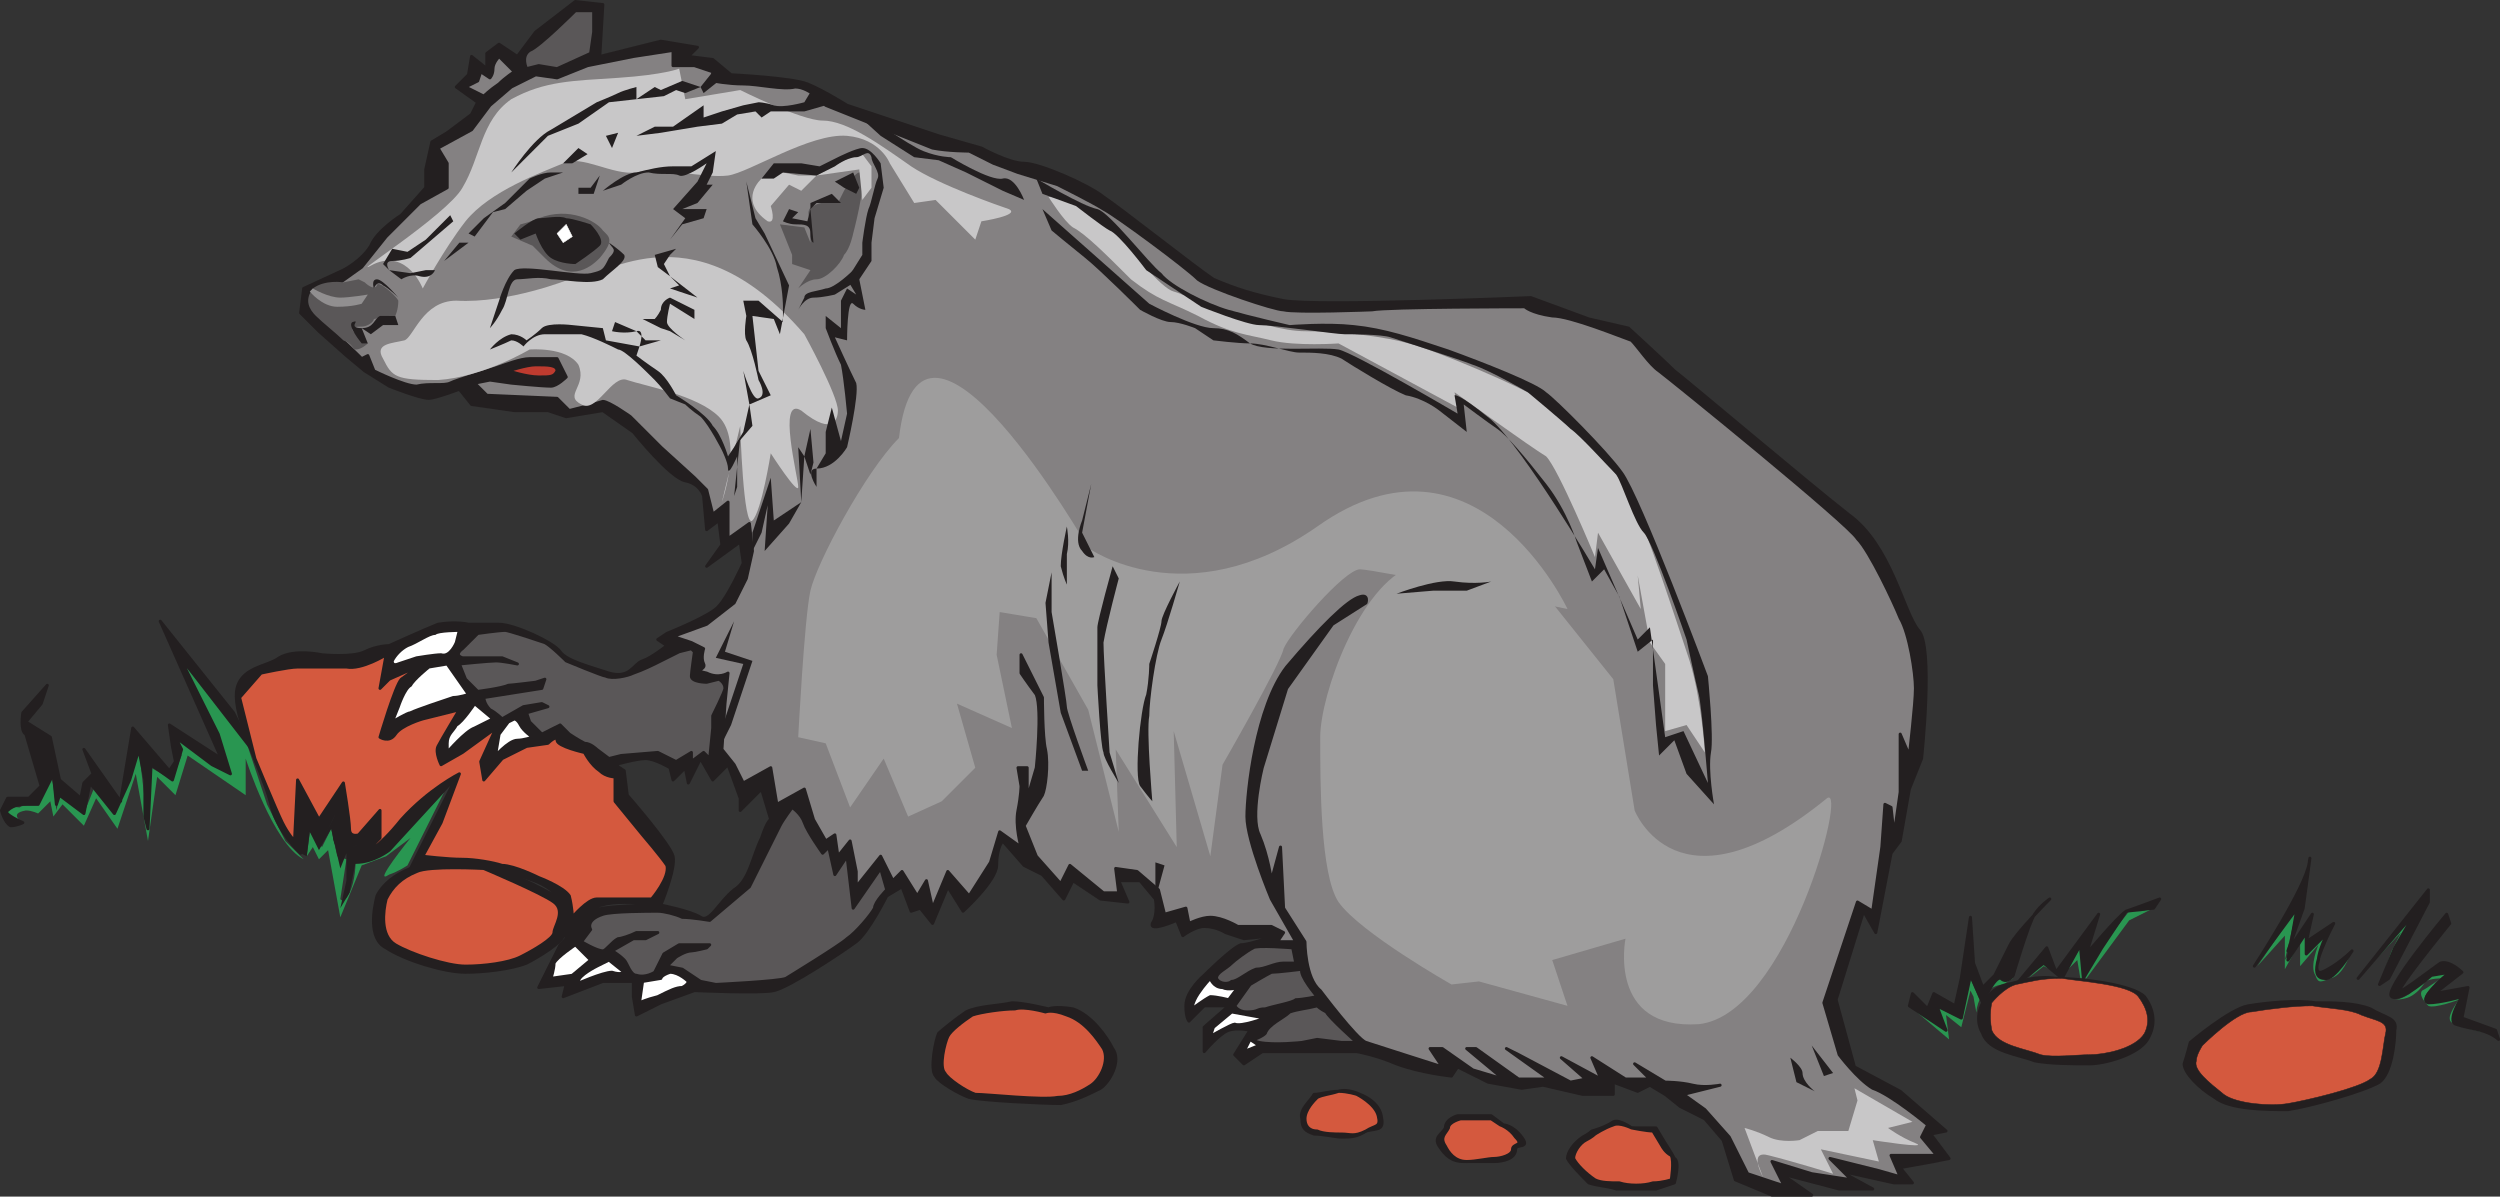 <svg xmlns="http://www.w3.org/2000/svg" width="614.22" height="293.998"><rect width="100%" height="100%" fill="#333333" stroke="none"/><path fill="#299651" fill-rule="evenodd" d="m75.364 210.373.75-6 3 3.75 2.25-4.5 1.5 6.75 2.25.75-1.5 9.75s.75 1.5 2.25-1.5 1.5-7.5 1.5-7.5l8.25-3 13.5-14.25-9 18s-2.25 1.5-4.5 2.25c-4.5 3 5.25-9 5.25-9l-6 4.5-6 2.25-5.25 12.75-3-16.5-2.25 2.25-1.5-3-1.5 2.25m-69.75-8.25c-1.5-.75-5.25-2.25-3.75-3 .75-1.5 1.5-.75 3-.75.75-.75 4.5-.75 4.5-.75l2.25-6-2.25-6.75-2.25-5.25 3.75 3.75 2.25 9.75.75 6 .75-3.75 6 4.5 3-7.5 4.5 7.5 6-15.75 2.25 19.5.75-15 5.25 3 2.25-6-.75-3.75 12.75 8.25-12-27.75 15.75 19.5 5.25 15.75 4.5 9 4.5 4.5c-7.5-3.75-14.25-24.75-14.25-24.75v9l-14.25-9.75-3 9.75-4.5-4.5-2.25 15.75-3-16.5-4.5 13.5-5.25-7.5-3 6.75-5.25-5.25-2.25 3-.75-3.75-3 3s-1.5-.75-3-.75c-4.5.75-.75 3-.75 3m463.5 45 9 6-2.25-6 6 3 2.25-9.75 2.25 5.25s-.75 1.5-.75 3c0 .75-.75-3.75-.75-3.75l-.75-1.5-2.25 9-3.75-3 .75 6-9.75-8.25m19.5-3.75s.75-3 2.25-3h3.75s-1.5.75-2.25 1.5c-1.5 0-3 .75-3.75 1.5m9.75-3 3.75-3.75 3 2.25-3-1.5-3.75 3m9-1.5 3.75-6 .75 7.5 6-9.75 5.25-6.75h3l3-.75-6 3-10.5 14.25h-1.5l-.75-4.5-3 3m47.25-1.5 9.75-14.25-3 12.75 5.25-6.75v4.5l4.5-3.75s-.75 3.75-1.5 6 0 4.5 1.5 4.5c2.25-.75 3.75-2.25 3.75-2.25l2.25-3s-1.5 4.5-4.5 5.25c-2.25.75-3 1.5-3.75-.75-1.5-2.25.75-7.5.75-7.5l-4.5 5.25v-6l-3.75 6.75v-8.25l-6.75 7.5m24.75 3 12.75-14.25-7.5 15.75 3-8.25 2.25-4.5-10.5 11.25m9 5.25c1.5 0 3.75-1.5 3.75-1.5s4.5-4.5 5.25-4.5c1.5 0 4.5-.75 4.5-.75s-3.75 2.25-3.75 3c-.75.75-3 3-2.25 3.75s2.25 0 3 0 6-.75 6-.75-2.25 3.75-2.25 5.25c.75.75.75 1.5 1.5 1.5 1.5.75 3.75 0 5.25 1.5 1.5.75-1.5 0-3.75-.75s-3.75-.75-3.75-2.25 2.25-4.5 2.25-4.5-6 2.25-7.5 1.5c-1.5-1.5-2.25-3-1.5-3.75 1.5-.75 4.5-3 4.5-3s-2.25 0-3.75.75c-.75 1.5-2.25 3-3.75 3.75s-3.75.75-3.75.75"/><path fill="#231f20" fill-rule="evenodd" d="m84.364 66.373-9.75 4.5-.75 6 4.5 4.5 6.75 6 4.5 3.75 6 3.75s7.5 3 9.75 3c1.5 0 7.5-2.25 7.5-2.25l3 3.75 10.5 1.5h8.25l4.5 1.5 9-1.5 7.5 5.25s9 11.25 12.75 12 4.5 3.75 4.5 3.75l.75 8.25 3-2.25.75 6-3.75 5.25 8.25-6 .75 5.25s-3.75 8.25-6 10.5c-1.5 2.25-12.75 6.75-12.75 6.75l-2.25 1.5 2.25 1.5s-3.75 3-6 3.75-3 4.5-8.25 3c-4.5-1.5-10.5-3-12-5.25s-11.25-6.75-15-6.75h-7.5s-3-.75-7.5 0c-3.75 1.5-12 5.25-12 5.25s-3 0-6 1.5-10.5.75-10.5.75-6.75-1.5-10.5.75c-3 2.25-9.75 2.25-10.5 8.25-.75 6.75 6 18.75 8.25 27 1.5 7.5 7.5 12.75 7.5 12.75s.75-18 .75-15.75 4.5 12 4.5 12l5.25-10.5s-4.5 11.25-.75 12.75 10.5-6.75 10.5-6.75-11.25 10.5-6.75 10.5 8.25-3 8.25-3l16.5-18-11.25 22.5s7.5.75 11.25 0 6-.75 11.25.75c6 1.5 9 2.25 12 4.5 2.25 3 5.25 3.75 3.75 8.25s.75 3 .75 3 3.75-6 8.25-6.75c5.25-.75 14.25-.75 14.25-.75s3.75-9 3-12-11.25-15-11.25-15l-.75-6-2.25-1.5s5.25-1.5 7.5-1.5 6 2.25 6 2.25l.75 3 3-3 .75 3.75 3-6 3 5.25 3.75-3.75 3 8.25v3l5.25-5.25 2.25 7.5s-.75 0-2.25 4.5c-2.25 4.5-3 10.5-6.75 12.75-3.75 3-6 8.25-8.25 6.75s-9.75-3-9.75-3-14.25-2.25-17.25 1.5-7.5 8.25-7.5 8.25l-5.25 10.5 6.75-.75-.75 3 9.75-3.75h7.5v3.75l.75 4.5 6-3 8.25-3s16.5.75 19.5 0c3.75-.75 17.25-9.75 20.25-12s7.5-11.25 7.5-11.25l3.75-2.25 2.25 6 2.25-.75 3 3.75 3.75-9 3.75 6s8.25-7.5 8.25-11.25c0-4.5 1.5-6 1.5-6l5.25 6 4.5 2.25 5.25 6 2.25-4.5 6.75 4.5 6.75.75-2.25-5.25h5.25l3.75 4.5s.75 3.75-.75 6c-.75 2.25 6-.75 6-.75l1.5 3.75s3-2.25 5.25-2.25c3 0 5.25 1.5 5.25 1.5l4.5 1.5 7.5-.75s-6 2.25-8.25 2.25c-2.25.75-9 7.5-9 7.5s-4.5 3.75-4.5 7.5c0 3 .75 3.75.75 3.75l3.75-3.75h6l-6 5.25v6s3.75-4.5 6-5.25 5.25 0 5.25 0l-3.75 6 2.25 2.25 4.5-3h23.25s4.5.75 9.75 3c6 2.25 13.5 3 13.5 3l1.5-2.25 7.5 3.75 8.25 1.5 5.25-.75 9.75 2.25h7.5v-3l6 2.25 3-1.5 3.75 2.25 3.75 3 6 3 4.5 5.25 3 9.75 9 3.75h9.75l-7.5-5.25 14.25 3.75h8.25l-8.25-4.5 13.5 3h4.5l-3-3.75 8.25-1.5 3.75-.75-4.5-6 3.75-.75-11.25-9.75-11.25-6-4.5-16.5 6.75-21.75 3 5.25 3.75-19.5 2.25-3 2.25-12.75 3-7.5s3-27.75-.75-31.5c-3.75-4.5-6.75-21-17.25-28.5-10.5-8.25-39.75-33-42.75-35.25-2.25-2.25-11.25-10.5-11.25-10.5l-9.75-2.25-14.25-5.25s-52.5 2.25-60.75.75c-7.5-1.5-12-3-17.25-5.25-4.5-3-22.5-17.25-27-20.25-3.75-3-15.75-8.25-19.5-8.25s-10.5-3.75-10.5-3.75l-10.5-3-22.5-7.5s-6-3.75-9.75-5.25-18.75-2.25-18.75-2.25l-4.5-3.75-6-.75 2.25-2.25-9-1.5-15 3.75.75-12.75-6.75-.75-9.75 7.5-4.5 6-4.5-3-3 2.25v3.75l-3.75-3-.75 4.5-3 3 5.25 3.75-1.5 3-6 4.5-3.75 2.25-1.5 6.75v4.5l-6 6.75s-6 3.75-7.5 7.5c-2.25 3.75-6.75 6-6.75 6"/><path fill="none" stroke="#231f20" stroke-linecap="round" stroke-linejoin="round" stroke-miterlimit="10" stroke-width=".75" d="m84.364 66.373-9.75 4.5-.75 6 4.5 4.5 6.75 6 4.5 3.75 6 3.75s7.5 3 9.75 3c1.5 0 7.5-2.25 7.5-2.25l3 3.75 10.5 1.5h8.25l4.5 1.5 9-1.5 7.5 5.25s9 11.25 12.75 12 4.5 3.75 4.5 3.75l.75 8.25 3-2.25.75 6-3.75 5.25 8.25-6 .75 5.25s-3.75 8.25-6 10.5c-1.5 2.25-12.75 6.75-12.75 6.75l-2.25 1.5 2.25 1.5s-3.75 3-6 3.75-3 4.5-8.25 3c-4.5-1.5-10.5-3-12-5.25s-11.25-6.75-15-6.75h-7.5s-3-.75-7.5 0c-3.75 1.5-12 5.25-12 5.25s-3 0-6 1.5-10.5.75-10.5.75-6.75-1.5-10.5.75c-3 2.25-9.75 2.25-10.5 8.25-.75 6.75 6 18.75 8.25 27 1.5 7.5 7.5 12.75 7.5 12.75s.75-18 .75-15.75 4.5 12 4.5 12l5.25-10.5s-4.5 11.25-.75 12.75 10.5-6.75 10.5-6.75-11.25 10.5-6.75 10.5 8.25-3 8.25-3l16.5-18-11.25 22.5s7.5.75 11.25 0 6-.75 11.25.75c6 1.5 9 2.25 12 4.5 2.25 3 5.25 3.75 3.75 8.25s.75 3 .75 3 3.75-6 8.25-6.75c5.25-.75 14.25-.75 14.25-.75s3.75-9 3-12-11.25-15-11.25-15l-.75-6-2.25-1.5s5.25-1.5 7.5-1.5 6 2.25 6 2.25l.75 3 3-3 .75 3.75 3-6 3 5.25 3.75-3.75 3 8.25v3l5.25-5.25 2.25 7.5s-.75 0-2.25 4.5c-2.25 4.5-3 10.5-6.75 12.75-3.75 3-6 8.25-8.25 6.75s-9.75-3-9.75-3-14.25-2.25-17.25 1.5-7.5 8.25-7.5 8.25l-5.25 10.5 6.75-.75-.75 3 9.75-3.75h7.5v3.75l.75 4.5 6-3 8.25-3s16.5.75 19.5 0c3.75-.75 17.25-9.75 20.25-12s7.5-11.25 7.5-11.25l3.75-2.25 2.25 6 2.25-.75 3 3.75 3.75-9 3.75 6s8.25-7.5 8.25-11.25c0-4.5 1.5-6 1.5-6l5.25 6 4.5 2.25 5.25 6 2.25-4.5 6.75 4.5 6.75.75-2.25-5.25h5.25l3.75 4.5s.75 3.75-.75 6c-.75 2.25 6-.75 6-.75l1.5 3.75s3-2.25 5.25-2.25c3 0 5.25 1.5 5.25 1.5l4.5 1.5 7.5-.75s-6 2.25-8.25 2.25c-2.25.75-9 7.5-9 7.5s-4.5 3.75-4.5 7.5c0 3 .75 3.75.75 3.75l3.75-3.75h6l-6 5.25v6s3.75-4.5 6-5.25 5.25 0 5.25 0l-3.75 6 2.25 2.25 4.5-3h23.25s4.5.75 9.75 3c6 2.25 13.5 3 13.5 3l1.5-2.25 7.5 3.75 8.25 1.5 5.25-.75 9.75 2.25h7.5v-3l6 2.25 3-1.5 3.75 2.25 3.75 3 6 3 4.5 5.25 3 9.75 9 3.75h9.75l-7.5-5.25 14.25 3.75h8.25l-8.25-4.5 13.5 3h4.5l-3-3.75 8.25-1.5 3.75-.75-4.5-6 3.75-.75-11.25-9.75-11.25-6-4.5-16.5 6.75-21.75 3 5.25 3.75-19.5 2.25-3 2.25-12.75 3-7.5s3-27.75-.75-31.5c-3.75-4.5-6.75-21-17.25-28.5-10.5-8.25-39.75-33-42.75-35.25-2.25-2.25-11.25-10.5-11.25-10.5l-9.75-2.25-14.25-5.25s-52.5 2.25-60.75.75c-7.5-1.5-12-3-17.25-5.25-4.5-3-22.5-17.25-27-20.25-3.75-3-15.75-8.25-19.5-8.25s-10.5-3.75-10.5-3.75l-10.5-3-22.5-7.5s-6-3.75-9.75-5.25-18.75-2.25-18.75-2.25l-4.5-3.75-6-.75 2.25-2.25-9-1.5-15 3.75.75-12.75-6.75-.75-9.75 7.5-4.5 6-4.5-3-3 2.25v3.75l-3.75-3-.75 4.5-3 3 5.25 3.75-1.5 3-6 4.5-3.75 2.25-1.5 6.75v4.5l-6 6.75s-6 3.75-7.5 7.5c-2.25 3.75-6.75 6-6.75 6zm0 0"/><path fill="#231f20" fill-rule="evenodd" d="m61.864 184.123-4.5-9-18-22.5 15 33.75-12.75-8.25.75 5.25.75 3.75-1.5 2.25-9-10.5-3 18-9-12.75 2.25 6-2.25 2.25-.75 3.75-5.25-4.5-2.25-10.5-6-3.75 3.75-4.5 1.5-4.5-6 6.75s-.75 4.5.75 5.25l3 3 3.75 6.75-6.75-9.75 3.75 12.75-3 3h-5.25l-1.5 3s.75 3 2.25 3.75c1.5 0 3-.75 3-.75s-5.25-2.25-3.75-3c1.5-1.5 3.75-1.5 3.75-1.5h3.75l3.75-7.5.75 7.5.75-2.25 6 4.5 1.5-7.5 6 7.5 3.75-8.25 2.25-7.5 1.5 7.5v9l.75 3 .75-15.75 5.25 3.75 2.25-7.5-1.5-3 9 6.75 4.5 2.25-3-9.75-9.75-19.5 18 23.25"/><path fill="none" stroke="#231f20" stroke-linecap="round" stroke-linejoin="round" stroke-miterlimit="10" stroke-width=".75" d="m61.864 184.123-4.5-9-18-22.5 15 33.75-12.75-8.25.75 5.25.75 3.75-1.5 2.25-9-10.5-3 18-9-12.75 2.25 6-2.25 2.25-.75 3.75-5.25-4.5-2.25-10.5-6-3.75 3.75-4.5 1.5-4.5-6 6.75s-.75 4.5.75 5.25l3 3 3.75 6.75-6.75-9.75 3.75 12.75-3 3h-5.25l-1.5 3s.75 3 2.25 3.75c1.5 0 3-.75 3-.75s-5.25-2.25-3.75-3c1.5-1.5 3.75-1.5 3.75-1.5h3.75l3.75-7.5.75 7.5.75-2.25 6 4.5 1.5-7.5 6 7.5 3.75-8.25 2.25-7.5 1.5 7.5v9l.75 3 .75-15.75 5.25 3.75 2.25-7.5-1.5-3 9 6.75 4.5 2.25-3-9.75-9.75-19.5zm0 0"/><path fill="#231f20" fill-rule="evenodd" d="M118.864 211.873s-14.25-.75-18 1.5c-3.75 1.5-6.75 3.75-8.25 6.75-.75 3-2.25 10.5 2.25 12.75 4.5 3 14.25 6 19.5 6 4.5 0 11.25-.75 15-2.25 3-1.5 9-5.25 9-6.75s3-6 0-8.25c-3-3-19.5-9.75-19.5-9.75"/><path fill="none" stroke="#231f20" stroke-linecap="round" stroke-linejoin="round" stroke-miterlimit="10" stroke-width=".75" d="M118.864 211.873s-14.25-.75-18 1.5c-3.75 1.5-6.75 3.75-8.25 6.75-.75 3-2.25 10.5 2.25 12.75 4.5 3 14.25 6 19.5 6 4.5 0 11.25-.75 15-2.25 3-1.5 9-5.25 9-6.75s3-6 0-8.25c-3-3-19.5-9.75-19.5-9.75zm0 0"/><path fill="#231f20" fill-rule="evenodd" d="M257.614 247.873s-6-1.5-9-1.5c-3 .75-8.25.75-11.25 2.25-2.25 1.5-6 4.5-6.75 5.25-.75 1.5-2.25 9-.75 10.5.75 1.5 6 4.5 8.25 5.25 3 .75 18 1.5 22.5 1.5 3.75-.75 6.75-2.25 9.75-3.75 2.25-1.5 5.25-6.75 3-9.75-1.5-3-5.25-8.25-9.75-9.75-4.5-.75-6 0-6 0"/><path fill="none" stroke="#231f20" stroke-linecap="round" stroke-linejoin="round" stroke-miterlimit="10" stroke-width=".75" d="M257.614 247.873s-6-1.5-9-1.5c-3 .75-8.25.75-11.25 2.25-2.25 1.5-6 4.5-6.75 5.25-.75 1.5-2.25 9-.75 10.5.75 1.5 6 4.5 8.25 5.25 3 .75 18 1.5 22.5 1.5 3.75-.75 6.75-2.25 9.75-3.75 2.25-1.5 5.25-6.75 3-9.75-1.5-3-5.25-8.25-9.75-9.75-4.5-.75-6 0-6 0zm0 0"/><path fill="#231f20" fill-rule="evenodd" d="M334.114 268.873s-3-1.5-5.25-.75c-2.25 0-4.5.75-6 .75-.75 1.5-3.75 3.75-3 6 0 2.25.75 3 3 3.75 2.25 0 5.25.75 6.75.75 2.25 0 3.75 0 6-1.5 3-.75 4.5 0 3.75-3.75s-5.25-5.25-5.25-5.25"/><path fill="none" stroke="#231f20" stroke-linecap="round" stroke-linejoin="round" stroke-miterlimit="10" stroke-width=".75" d="M334.114 268.873s-3-1.5-5.25-.75c-2.25 0-4.5.75-6 .75-.75 1.5-3.75 3.75-3 6 0 2.25.75 3 3 3.75 2.25 0 5.25.75 6.75.75 2.25 0 3.75 0 6-1.5 3-.75 4.5 0 3.75-3.75s-5.25-5.25-5.25-5.25zm0 0"/><path fill="#231f20" fill-rule="evenodd" d="M358.114 274.123s-3 .75-3 3c-.75 1.5-3 2.25-1.5 4.5s3 3.75 6 3.75h7.5c2.25 0 5.25-.75 5.25-3 0-1.5 3.75 0 1.5-3s-4.5-3-4.5-3l-3-2.25h-8.25"/><path fill="none" stroke="#231f20" stroke-linecap="round" stroke-linejoin="round" stroke-miterlimit="10" stroke-width=".75" d="M358.114 274.123s-3 .75-3 3c-.75 1.5-3 2.25-1.5 4.5s3 3.75 6 3.75h7.5c2.25 0 5.25-.75 5.25-3 0-1.5 3.75 0 1.5-3s-4.5-3-4.5-3l-3-2.25zm0 0"/><path fill="#231f20" fill-rule="evenodd" d="M406.864 277.123h-6s-3-2.25-4.5-1.5c-2.25 1.5-5.25 2.25-5.25 2.25s-.75.75-2.25 1.5c-2.25 1.5-3.75 3.75-3.75 5.25.75 1.5 3.75 4.5 5.25 6 2.25.75 4.5.75 6.75 1.5h9.75l4.5-1.5s1.5-5.25 0-6c-.75-1.5-2.25-3.75-2.25-3.75l-2.25-3.75"/><path fill="none" stroke="#231f20" stroke-linecap="round" stroke-linejoin="round" stroke-miterlimit="10" stroke-width=".75" d="M406.864 277.123h-6s-3-2.25-4.5-1.5c-2.25 1.5-5.25 2.25-5.25 2.25s-.75.75-2.25 1.5c-2.25 1.5-3.75 3.75-3.75 5.25.75 1.5 3.75 4.5 5.25 6 2.25.75 4.5.75 6.75 1.5h9.75l4.5-1.5s1.5-5.25 0-6c-.75-1.5-2.25-3.75-2.25-3.75zm0 0"/><path fill="#231f20" fill-rule="evenodd" d="M487.114 246.373s2.25-3.75 6-4.5 6.75-2.25 12-1.5c6 0 18.75 1.5 21.75 4.5 2.25 3 3 6.75.75 10.5s-10.5 6-14.25 6-9.75 0-13.5-.75c-3.75-1.5-11.25-2.25-12.75-6.75-2.25-3.75 0-7.5 0-7.5"/><path fill="none" stroke="#231f20" stroke-linecap="round" stroke-linejoin="round" stroke-miterlimit="10" stroke-width=".75" d="M487.114 246.373s2.25-3.75 6-4.5 6.75-2.25 12-1.5c6 0 18.75 1.5 21.75 4.5 2.25 3 3 6.75.75 10.5s-10.5 6-14.25 6-9.75 0-13.5-.75c-3.75-1.5-11.25-2.25-12.75-6.75-2.25-3.75 0-7.5 0-7.5zm0 0"/><path fill="#231f20" fill-rule="evenodd" d="M538.114 256.123s9.75-8.25 14.25-9 12-1.5 16.5-.75c4.5 0 9.75 0 13.5 1.5 3.75 2.25 6.75 2.25 6 5.25 0 3-.75 10.5-3.75 12.75-3.75 2.25-17.25 6-22.5 6.75-5.25 0-14.25 0-18-3-3.75-2.25-7.5-6-7.5-8.25.75-2.25 1.5-5.25 1.5-5.25"/><path fill="none" stroke="#231f20" stroke-linecap="round" stroke-linejoin="round" stroke-miterlimit="10" stroke-width=".75" d="M538.114 256.123s9.75-8.25 14.25-9 12-1.5 16.5-.75c4.5 0 9.75 0 13.5 1.5 3.75 2.25 6.75 2.25 6 5.25 0 3-.75 10.5-3.75 12.75-3.75 2.25-17.25 6-22.5 6.75-5.25 0-14.25 0-18-3-3.75-2.25-7.5-6-7.5-8.25.75-2.25 1.5-5.25 1.5-5.25zm0 0"/><path fill="#231f20" fill-rule="evenodd" d="M553.864 237.373s12.75-19.5 13.5-25.5c.75-5.25-1.5 11.25-1.5 11.25l-3.75 10.5 6-9-1.5 6.75 6.75-4.5s-6.75 12.75-3 12c3.75-1.5 7.5-5.25 7.5-5.25s-4.5 7.5-6.75 6.75c-2.25 0-2.25-2.25-1.5-4.5 0-2.25 2.25-6.75 2.25-6.75l-5.25 5.25v-5.25l-4.5 6.75 2.25-12.75-10.5 14.25"/><path fill="none" stroke="#231f20" stroke-linecap="round" stroke-linejoin="round" stroke-miterlimit="10" stroke-width=".75" d="M553.864 237.373s12.75-19.5 13.5-25.5c.75-5.25-1.5 11.25-1.5 11.25l-3.75 10.5 6-9-1.5 6.75 6.75-4.5s-6.75 12.75-3 12c3.75-1.5 7.5-5.25 7.5-5.25s-4.5 7.5-6.75 6.75c-2.25 0-2.25-2.25-1.5-4.5 0-2.25 2.25-6.75 2.25-6.75l-5.25 5.25v-5.25l-4.5 6.75 2.25-12.75zm0 0"/><path fill="#231f20" fill-rule="evenodd" d="m579.364 240.373 17.25-21.75v3l-9.75 18.75-2.25 1.5 3.75-9 5.25-9-14.25 16.5"/><path fill="none" stroke="#231f20" stroke-linecap="round" stroke-linejoin="round" stroke-miterlimit="10" stroke-width=".75" d="m579.364 240.373 17.25-21.75v3l-9.75 18.75-2.25 1.5 3.75-9 5.25-9zm0 0"/><path fill="#231f20" fill-rule="evenodd" d="M601.114 224.623s-15.75 18.75-13.5 20.25 9.75-5.25 9.75-5.25l4.5-.75s-8.25 6.75-5.25 7.5c3 0 8.25-1.5 8.25-1.5s-3.75 6-1.5 6.75 3 .75 6 1.5 4.5 2.25 4.5 2.25l-.75-2.25-8.25-3 1.5-7.5-8.25 1.5 6.75-5.25s-3-3-5.25-2.25c-2.25 1.5-12.75 9.75-9.75 6 2.25-3.75 12-15.75 12-15.75l-.75-2.25"/><path fill="none" stroke="#231f20" stroke-linecap="round" stroke-linejoin="round" stroke-miterlimit="10" stroke-width=".75" d="M601.114 224.623s-15.75 18.75-13.5 20.25 9.75-5.25 9.75-5.25l4.5-.75s-8.25 6.75-5.25 7.5c3 0 8.25-1.5 8.25-1.5s-3.75 6-1.5 6.75 3 .75 6 1.5 4.5 2.25 4.5 2.25l-.75-2.25-8.25-3 1.5-7.5-8.25 1.5 6.75-5.25s-3-3-5.25-2.25c-2.25 1.5-12.75 9.75-9.75 6 2.25-3.75 12-15.75 12-15.75zm0 0"/><path fill="#231f20" fill-rule="evenodd" d="m473.614 247.873-3.75-3.75-.75 3 9 6-2.25-6 6 3 2.25-10.5 3 6.75s3-6.75 4.5-6c1.5 1.5 3-.75 3-.75s3.75-12.75 5.25-15 3.75-3.75 3.75-3.75-8.25 8.25-9.75 11.25l-3.75 7.5-3 3-2.25-6-.75-11.25-2.25 15-1.5 6.75-5.25-3-1.5 3.75"/><path fill="none" stroke="#231f20" stroke-linecap="round" stroke-linejoin="round" stroke-miterlimit="10" stroke-width=".75" d="m473.614 247.873-3.75-3.75-.75 3 9 6-2.25-6 6 3 2.25-10.5 3 6.75s3-6.75 4.5-6c1.5 1.5 3-.75 3-.75s3.75-12.75 5.25-15 3.75-3.75 3.75-3.75-8.25 8.25-9.75 11.25l-3.75 7.5-3 3-2.25-6-.75-11.25-2.25 15-1.5 6.75-5.25-3zm0 0"/><path fill="#231f20" fill-rule="evenodd" d="m495.364 241.873 7.5-9 2.25 6 10.5-14.25-3 9.75s7.5-9 9.75-10.5c2.25-.75 8.25-3 8.25-3l-1.5 2.25-6.75.75-6 9-4.5 7.5-.75-8.25-4.5 8.25-4.5-3.75-6.75 5.25"/><path fill="none" stroke="#231f20" stroke-linecap="round" stroke-linejoin="round" stroke-miterlimit="10" stroke-width=".75" d="m495.364 241.873 7.5-9 2.25 6 10.5-14.25-3 9.75s7.5-9 9.75-10.5c2.25-.75 8.25-3 8.25-3l-1.5 2.25-6.75.75-6 9-4.5 7.5-.75-8.25-4.5 8.25-4.5-3.75zm0 0"/><path fill="#848182" fill-rule="evenodd" d="m165.364 12.373-9.75 1.5-11.25 2.25-7.5 3-5.25-.75-6 3-5.25 4.5-4.5 6-8.25 4.5 2.25 3.75v6l-6.75 3.75-8.25 8.25-6 7.5-5.25 3.75-7.5 2.25.75 3.75s.75 1.5 3 4.5c3 2.25 9 8.25 9 8.25l1.5-.75 1.5 3.75s7.5 3.75 10.5 3.75c3-.75 6.75 0 8.25-.75s9-3 11.25-3.75 6-2.25 8.25-2.25h6.75l2.25 4.5s-2.25 2.25-3.75 2.25c-2.25 0-9.75-.75-9.75-.75l-5.25-.75-3.75.75 3 3 17.25.75 3 3s6-1.5 8.25-2.25c1.5 0 6.75 3.75 6.75 3.75l7.5 7.5 8.25 7.5 3 3 1.5 6 3.75-3v9l5.25-3.75.75 6.75-1.5 6.75-3 6-6.75 5.25-8.25 3 4.5 1.5 3 1.5s-.75 2.25 0 3.75-3 1.5.75 2.25c3 1.5 5.25 0 5.25 0l-.75 7.5-.75 11.25 3 3.75 2.25 4.5 6.75-3.75 1.5 9 6.75-3.75 2.25 7.5 3 5.25 2.25-1.5.75 5.25 3-3.75 1.5 7.5v3.75l6-7.5 3 6 2.25-2.25 3.75 6 2.25-3.75 1.5 6.75 3.75-9 5.25 6 5.25-8.25 2.25-7.5 5.25 3.75s-1.5-5.25-.75-9 .75-6 .75-6l-.75-4.5h2.25v8.25l-1.5 4.5 3.75-12.75s1.5-14.25 0-18c-2.25-3-3.75-5.25-3.75-5.25v-4.5l5.25 10.5s0 9.75.75 12.75c.75 3.75 0 9.75-.75 11.25-1.5 2.25-4.5 7.5-4.5 7.5l3 7.5 6 6.75 2.25-4.5 8.25 6.75h3.75l-.75-6 5.25.75 5.25 4.5 1.5 6 5.25-1.5.75 3.75s3-1.5 5.25-1.5c3 0 6.75 2.25 6.75 2.25h8.25l3 1.5-1.5 2.25h4.5l-6-10.5s-6-14.25-6-20.25 2.25-27 9.75-36.75c8.25-9.75 15-16.5 18-17.25 2.25-.75 1.5 1.5 1.5 1.5l-8.25 5.25-11.25 15.75-6 19.5s-3 12-.75 16.5c2.25 5.25 3 11.25 3 11.25l2.25-8.25.75 15 5.25 8.25s0 9 3.75 12c0 0 9 12 11.25 12.75s18.75 6 18.75 6l-3-4.5h3l7.5 5.25 7.5 2.25-9-7.5h2.25l10.5 7.5h7.5l-10.5-7.5 3 1.5 12.75 6.75 3.75-.75-6-5.25 9.75 5.25-2.25-5.25 8.25 5.25h6l-3.75-3.75 7.5 4.5s3.75 0 6.75.75 6.75 0 6.75 0l-9 2.25 5.25 3.75 6 6.75 4.5 9 9 3-3-6 9.75 3 9.75 1.5-5.25-5.25 12 3 5.25 1.5-2.25-5.25h11.25l-3.75-4.5 1.5-3s-9-7.5-13.5-9c-3.75-2.25-8.25-8.25-8.25-8.25l-3.75-12.75 8.25-24.75 3.75 2.25 2.25-15.75.75-10.5 1.5.75.75 6.75 1.5-10.5v-14.25l2.25 5.25s1.5-12.75 1.5-16.5-1.5-13.5-3.75-17.25c-1.5-3.75-7.5-16.5-10.5-19.5-2.25-3.75-45.75-39-48.75-41.25-2.25-1.5-5.25-6-6.75-7.5-2.25-.75-15-6-19.5-6-5.25-.75-6.75-2.25-6.75-2.25s-33.75 0-37.5.75c0 0-18.75.75-21.75 0-2.25 0-18-5.25-21-7.5-3-3-20.25-15.75-23.25-17.25-2.25-1.5-11.25-6-11.25-6l-9.75-3-6-2.25-6-3s-5.25 0-9-.75l-26.25-10.5s-3.75-4.5-7.5-4.5c-3 .75-9-.75-12.75-.75s-7.5-.75-7.5-.75v-2.25l-4.5-1.5h-5.25v-3.75"/><path fill="none" stroke="#231f20" stroke-linecap="round" stroke-linejoin="round" stroke-miterlimit="10" stroke-width=".75" d="m165.364 12.373-9.75 1.5-11.25 2.25-7.5 3-5.25-.75-6 3-5.25 4.5-4.5 6-8.25 4.5 2.25 3.75v6l-6.75 3.75-8.25 8.25-6 7.5-5.25 3.75-7.5 2.25.75 3.75s.75 1.5 3 4.5c3 2.25 9 8.25 9 8.25l1.5-.75 1.5 3.75s7.5 3.75 10.5 3.75c3-.75 6.75 0 8.25-.75s9-3 11.25-3.75 6-2.25 8.25-2.25h6.75l2.25 4.5s-2.25 2.25-3.75 2.25c-2.25 0-9.75-.75-9.75-.75l-5.25-.75-3.75.75 3 3 17.25.75 3 3s6-1.5 8.25-2.25c1.5 0 6.75 3.75 6.75 3.75l7.5 7.5 8.25 7.5 3 3 1.5 6 3.75-3v9l5.25-3.75.75 6.75-1.5 6.75-3 6-6.75 5.25-8.25 3 4.5 1.5 3 1.5s-.75 2.25 0 3.75-3 1.5.75 2.25c3 1.5 5.25 0 5.25 0l-.75 7.5-.75 11.25 3 3.75 2.25 4.5 6.75-3.75 1.5 9 6.75-3.75 2.25 7.5 3 5.25 2.25-1.5.75 5.25 3-3.75 1.5 7.5v3.75l6-7.5 3 6 2.25-2.25 3.75 6 2.25-3.75 1.5 6.75 3.75-9 5.25 6 5.25-8.25 2.25-7.5 5.25 3.75s-1.5-5.25-.75-9 .75-6 .75-6l-.75-4.5h2.25v8.25l-1.5 4.5 3.75-12.75s1.5-14.25 0-18c-2.25-3-3.75-5.25-3.75-5.25v-4.5l5.25 10.5s0 9.75.75 12.75c.75 3.75 0 9.75-.75 11.25-1.5 2.25-4.5 7.5-4.5 7.5l3 7.5 6 6.75 2.25-4.5 8.25 6.75h3.75l-.75-6 5.25.75 5.25 4.5 1.5 6 5.25-1.5.75 3.75s3-1.5 5.25-1.5c3 0 6.75 2.25 6.75 2.25h8.25l3 1.5-1.5 2.25h4.5l-6-10.5s-6-14.25-6-20.25 2.25-27 9.75-36.75c8.25-9.75 15-16.5 18-17.25 2.25-.75 1.5 1.5 1.5 1.5l-8.25 5.25-11.25 15.75-6 19.5s-3 12-.75 16.5c2.25 5.25 3 11.25 3 11.25l2.25-8.25.75 15 5.25 8.25s0 9 3.75 12c0 0 9 12 11.25 12.75s18.75 6 18.75 6l-3-4.5h3l7.5 5.25 7.5 2.25-9-7.5h2.25l10.5 7.5h7.5l-10.5-7.5 3 1.5 12.75 6.75 3.75-.75-6-5.25 9.75 5.25-2.25-5.25 8.25 5.25h6l-3.75-3.75 7.5 4.5s3.75 0 6.75.75 6.75 0 6.75 0l-9 2.25 5.25 3.75 6 6.75 4.5 9 9 3-3-6 9.75 3 9.75 1.5-5.25-5.25 12 3 5.25 1.5-2.25-5.25h11.25l-3.75-4.5 1.5-3s-9-7.5-13.5-9c-3.75-2.25-8.25-8.25-8.25-8.25l-3.75-12.75 8.25-24.75 3.75 2.25 2.25-15.75.75-10.5 1.5.75.75 6.75 1.5-10.5v-14.25l2.25 5.25s1.5-12.75 1.5-16.5-1.5-13.5-3.75-17.25c-1.5-3.75-7.5-16.5-10.5-19.5-2.25-3.75-45.75-39-48.75-41.25-2.25-1.5-5.25-6-6.75-7.5-2.25-.75-15-6-19.5-6-5.25-.75-6.75-2.25-6.75-2.25s-33.75 0-37.5.75c0 0-18.75.75-21.75 0-2.25 0-18-5.25-21-7.5-3-3-20.25-15.75-23.25-17.25-2.25-1.5-11.25-6-11.25-6l-9.75-3-6-2.25-6-3s-5.25 0-9-.75l-26.25-10.5s-3.75-4.5-7.5-4.5c-3 .75-9-.75-12.75-.75s-7.5-.75-7.5-.75v-2.25l-4.5-1.5h-5.25zm0 0"/><path fill="#231f20" fill-rule="evenodd" d="m73.864 209.623 1.5.75.75-6 2.25 4.5 3-5.25 2.25 9.75 1.5-3.75v6.75l-1.5 6.75 2.25-3.75 1.5-7.5 6.75-10.5s-6.75 9-9 6c-1.5-2.25-.75-12-.75-12s-5.25 13.5-6 9c-.75-3.75-3.75-10.5-3.75-10.5l-.75 15.75"/><path fill="#d4593e" fill-rule="evenodd" d="M118.864 213.373s-13.5-.75-16.5.75c-3.75 1.5-6 3.75-7.5 6.75-.75 3-1.5 9 2.25 11.25s12.75 5.25 17.25 5.25 10.5-.75 13.5-2.25 8.25-4.5 8.25-6 3-5.25 0-7.5-17.25-8.25-17.25-8.25"/><path fill="none" stroke="#231f20" stroke-linecap="round" stroke-linejoin="round" stroke-miterlimit="10" stroke-width=".75" d="M118.864 213.373s-13.5-.75-16.5.75c-3.75 1.5-6 3.75-7.5 6.75-.75 3-1.5 9 2.25 11.25s12.75 5.25 17.25 5.25 10.5-.75 13.5-2.25 8.25-4.5 8.25-6 3-5.25 0-7.5-17.25-8.25-17.25-8.25zm0 0"/><path fill="#d4593e" fill-rule="evenodd" d="M94.864 160.873s-6 3.75-9.75 3h-12c-2.25 0-9 1.5-9 1.5l-5.25 6 3.75 15s5.25 12.75 6.75 15.75 3 4.5 3 4.5l.75-15 5.25 9.75 6-9s1.5 9 1.5 11.25 2.25 1.5 2.25 1.5l5.25-6v6.75l-3.75 3.75s3-.75 9-8.25c6.75-7.5 14.25-11.25 14.25-11.25l-4.5 12-4.5 8.25s6 .75 9.75.75c3 0 7.5.75 9.75 1.5 3 0 9 3 9 3s6 2.25 7.5 4.5c.75 3 .75 5.25.75 5.25s3.75-4.5 6-4.5h13.5s4.5-5.25 3.75-8.25c-1.5-2.25-6-7.5-6-7.5l-6.75-8.25v-6s-2.25 0-3.75-1.5c-2.25-1.5-3.75-4.5-3.75-4.5s-6.75-1.5-6.75-3-2.25.75-2.25.75l-5.25.75-6 3-4.5 5.25-.75-4.5 3.75-8.25-8.25 6-5.25 3s-1.5-3-.75-4.5 5.25-9 5.25-9l-9 2.25s-5.25 1.5-6.75 3.75-3.75.75-3.75.75 3.75-12.75 5.25-14.25c2.25-1.5 3.75-3 3.75-3l-6.75 3-2.25 2.25 1.5-8.25"/><path fill="none" stroke="#231f20" stroke-linecap="round" stroke-linejoin="round" stroke-miterlimit="10" stroke-width=".75" d="M94.864 160.873s-6 3.75-9.75 3h-12c-2.25 0-9 1.5-9 1.5l-5.25 6 3.75 15s5.25 12.75 6.75 15.75 3 4.5 3 4.5l.75-15 5.25 9.75 6-9s1.5 9 1.5 11.25 2.25 1.5 2.25 1.5l5.25-6v6.75l-3.75 3.75s3-.75 9-8.25c6.75-7.5 14.25-11.25 14.25-11.25l-4.5 12-4.5 8.25s6 .75 9.75.75c3 0 7.5.75 9.75 1.5 3 0 9 3 9 3s6 2.25 7.5 4.5c.75 3 .75 5.25.75 5.25s3.75-4.5 6-4.5h13.5s4.5-5.25 3.75-8.25c-1.5-2.25-6-7.5-6-7.5l-6.75-8.25v-6s-2.25 0-3.75-1.5c-2.25-1.5-3.75-4.5-3.75-4.5s-6.75-1.5-6.75-3-2.25.75-2.25.75l-5.25.75-6 3-4.5 5.25-.75-4.5 3.75-8.25-8.25 6-5.25 3s-1.5-3-.75-4.5 5.25-9 5.25-9l-9 2.25s-5.25 1.5-6.75 3.75-3.75.75-3.75.75 3.75-12.75 5.25-14.25c2.25-1.5 3.75-3 3.75-3l-6.75 3-2.25 2.25zm0 0"/><path fill="#d4593e" fill-rule="evenodd" d="M256.864 248.623s-5.25-1.5-7.5-.75c-3 0-8.25.75-10.5 1.5-2.25 1.5-5.25 3.75-6 5.25s-2.25 7.5-.75 9c.75 1.5 5.25 4.5 7.5 5.25 3 0 16.5 1.5 20.25.75 3 0 6-1.5 8.25-3s4.5-6 3-9c-1.5-2.25-4.5-6.75-9-8.25-3.75-1.5-5.25-.75-5.25-.75"/><path fill="none" stroke="#231f20" stroke-linecap="round" stroke-linejoin="round" stroke-miterlimit="10" stroke-width=".75" d="M256.864 248.623s-5.25-1.5-7.5-.75c-3 0-8.25.75-10.5 1.5-2.25 1.5-5.25 3.75-6 5.25s-2.25 7.5-.75 9c.75 1.5 5.25 4.5 7.5 5.25 3 0 16.5 1.5 20.25.75 3 0 6-1.5 8.25-3s4.5-6 3-9c-1.5-2.25-4.5-6.75-9-8.25-3.75-1.5-5.25-.75-5.25-.75zm0 0"/><path fill="#d4593e" fill-rule="evenodd" d="M333.364 268.873s-2.25-.75-4.5-.75c-2.25.75-3.75.75-5.25 1.5-.75.75-3 3-3 5.25 0 1.5.75 3 3 3 1.5.75 4.5.75 6 .75 2.25 0 3 .75 6-.75 2.25-1.5 3.75-.75 3-3.75s-5.25-5.25-5.25-5.25"/><path fill="none" stroke="#231f20" stroke-linecap="round" stroke-linejoin="round" stroke-miterlimit="10" stroke-width=".75" d="M333.364 268.873s-2.25-.75-4.5-.75c-2.25.75-3.75.75-5.25 1.5-.75.75-3 3-3 5.25 0 1.5.75 3 3 3 1.5.75 4.5.75 6 .75 2.25 0 3 .75 6-.75 2.25-1.5 3.75-.75 3-3.75s-5.25-5.25-5.25-5.25zm0 0"/><path fill="#d4593e" fill-rule="evenodd" d="M358.864 274.873s-3 .75-3 2.25c-.75 1.5-2.25 2.25-.75 4.5.75 1.5 2.25 3.75 5.25 3.75 2.25 0 5.25-.75 6.75-.75s4.5-.75 4.5-2.25 3-.75.75-3c-1.5-2.25-3.75-3-3.75-3l-2.25-1.5h-7.5"/><path fill="none" stroke="#231f20" stroke-linecap="round" stroke-linejoin="round" stroke-miterlimit="10" stroke-width=".75" d="M358.864 274.873s-3 .75-3 2.25c-.75 1.5-2.25 2.25-.75 4.5.75 1.5 2.25 3.75 5.25 3.75 2.25 0 5.25-.75 6.75-.75s4.5-.75 4.5-2.25 3-.75.75-3c-1.5-2.25-3.75-3-3.75-3l-2.25-1.5zm0 0"/><path fill="#d4593e" fill-rule="evenodd" d="M406.114 277.873c-1.5 0-5.25-.75-5.25-.75s-3-1.5-4.5-.75c-2.25.75-4.5 2.25-4.5 2.25s-.75.75-2.25 1.5-3 3-3 4.5c.75 1.5 3 3.75 5.25 5.25 1.5.75 3.75.75 6 .75 2.25.75 6 .75 8.25 0 2.25 0 4.5-.75 4.5-.75s.75-4.5 0-6c-1.5-.75-2.25-2.25-2.25-2.25l-2.25-3.75"/><path fill="none" stroke="#231f20" stroke-linecap="round" stroke-linejoin="round" stroke-miterlimit="10" stroke-width=".75" d="M406.114 277.873c-1.5 0-5.25-.75-5.25-.75s-3-1.5-4.5-.75c-2.25.75-4.5 2.25-4.5 2.25s-.75.75-2.25 1.5-3 3-3 4.5c.75 1.5 3 3.75 5.25 5.25 1.5.75 3.75.75 6 .75 2.25.75 6 .75 8.25 0 2.25 0 4.5-.75 4.5-.75s.75-4.5 0-6c-1.5-.75-2.25-2.25-2.25-2.25zm0 0"/><path fill="#d4593e" fill-rule="evenodd" d="M489.364 246.373s3-3.75 6-4.5c3.75-.75 6-1.5 11.25-1.5 4.5.75 16.5 1.5 18.75 4.5s3 6 1.5 9c-2.25 3.75-9.75 5.25-13.5 5.25-3 0-9 .75-12 0-3.75-1.5-10.5-2.25-12-6-.75-3.75 0-6.75 0-6.75"/><path fill="none" stroke="#231f20" stroke-linecap="round" stroke-linejoin="round" stroke-miterlimit="10" stroke-width=".12" d="M489.364 246.373s3-3.75 6-4.5c3.75-.75 6-1.5 11.25-1.5 4.5.75 16.5 1.5 18.75 4.5s3 6 1.5 9c-2.25 3.75-9.75 5.25-13.5 5.25-3 0-9 .75-12 0-3.75-1.5-10.5-2.25-12-6-.75-3.75 0-6.75 0-6.75zm0 0"/><path fill="#d4593e" fill-rule="evenodd" d="M541.114 256.873s8.25-8.25 12-8.25c4.5-.75 10.5-1.5 15-1.5 4.5.75 9 .75 12 2.25 3.75 1.5 6.75 1.5 6 4.5s-.75 9.75-3.75 11.25c-3 2.25-15.75 5.25-20.25 6s-12.75 0-15.75-2.25c-3.75-3-7.5-6-6.75-8.25 0-1.5 1.5-3.75 1.5-3.75"/><path fill="none" stroke="#231f20" stroke-linecap="round" stroke-linejoin="round" stroke-miterlimit="10" stroke-width=".12" d="M541.114 256.873s8.25-8.25 12-8.25c4.5-.75 10.5-1.5 15-1.5 4.5.75 9 .75 12 2.25 3.75 1.5 6.75 1.5 6 4.5s-.75 9.75-3.75 11.25c-3 2.25-15.75 5.25-20.25 6s-12.75 0-15.75-2.25c-3.75-3-7.5-6-6.75-8.25 0-1.5 1.5-3.75 1.5-3.75zm0 0"/><path fill="#848182" fill-rule="evenodd" d="m126.364 17.623-3.75-3.75s-1.5 1.5-1.5 3-.75 2.25-.75 2.25l-2.25-1.5-.75 2.25-3 1.5 4.5 2.25s1.5-1.5 3.75-3c1.5-1.5 3.75-3 3.75-3"/><path fill="none" stroke="#231f20" stroke-linecap="round" stroke-linejoin="round" stroke-miterlimit="10" stroke-width=".75" d="m126.364 17.623-3.75-3.75s-1.5 1.5-1.5 3-.75 2.25-.75 2.25l-2.25-1.5-.75 2.25-3 1.5 4.5 2.25s1.5-1.5 3.75-3c1.5-1.5 3.75-3 3.75-3zm0 0"/><path fill="#be3b2f" fill-rule="evenodd" d="M124.864 91.123s4.5-1.5 6.75-1.5c3 0 5.25 0 5.25 1.5-.75 1.5-1.5 1.5-4.5 1.5s-7.5-1.5-7.5-1.5"/><path fill="none" stroke="#231f20" stroke-linecap="round" stroke-linejoin="round" stroke-miterlimit="10" stroke-width=".75" d="M124.864 91.123s4.5-1.5 6.75-1.5c3 0 5.25 0 5.25 1.5-.75 1.5-1.5 1.5-4.5 1.5s-7.5-1.5-7.5-1.5zm0 0"/><path fill="#231f20" fill-rule="evenodd" d="m283.864 220.873 2.25-8.25-2.25-.75zm0 0"/><path fill="#5a5758" fill-rule="evenodd" d="m169.864 159.373-3 .75-6 3s-3 1.5-5.25 2.25c-1.5.75-5.25 1.5-6.75.75-.75 0-9.75-3.75-9.75-3.75s-3.75-3.75-5.25-4.5c-2.25-.75-9-3-9.75-3-1.5 0-6.75.75-6.75.75l-3.75 3.75s-2.25 1.5 0 2.25h9.75l3.75 1.5s-3.75-.75-5.25-.75-9 .75-9 .75l1.5 3.75 3 3s6-.75 7.5-1.5c.75 0 6.75-.75 6.75-.75l2.25-.75-.75 2.25-14.25 2.25s0 1.5 1.5 3c1.5.75 3 2.25 3 2.25l5.25-3 4.5-.75 1.5.75-5.25 1.5.75 2.25 3 3 4.5-2.25 2.25 2.25s2.25 1.5 3.75 2.25c1.5 0 3 1.5 3 1.5l3 2.25 3-.75 9-.75 4.5 2.25 3.75-2.25v2.25l3-2.25 1.5 1.5.75-7.5v-3s3-6 3-6.75c0-1.5-1.5-2.25-1.5-2.25l-3 .75s-3.75 0-3.75-1.5c0-.75.75-6 .75-6l-.75-.75"/><path fill="none" stroke="#231f20" stroke-linecap="round" stroke-linejoin="round" stroke-miterlimit="10" stroke-width=".75" d="m169.864 159.373-3 .75-6 3s-3 1.5-5.25 2.25c-1.5.75-5.25 1.5-6.75.75-.75 0-9.75-3.75-9.75-3.75s-3.75-3.75-5.25-4.5c-2.25-.75-9-3-9.75-3-1.5 0-6.75.75-6.75.75l-3.75 3.75s-2.25 1.5 0 2.25h9.75l3.75 1.5s-3.75-.75-5.25-.75-9 .75-9 .75l1.5 3.75 3 3s6-.75 7.5-1.5c.75 0 6.75-.75 6.75-.75l2.25-.75-.75 2.25-14.25 2.25s0 1.5 1.5 3c1.5.75 3 2.25 3 2.25l5.25-3 4.5-.75 1.5.75-5.25 1.5.75 2.25 3 3 4.5-2.25 2.25 2.25s2.25 1.5 3.75 2.25c1.5 0 3 1.5 3 1.5l3 2.25 3-.75 9-.75 4.5 2.25 3.75-2.25v2.25l3-2.25 1.5 1.5.75-7.5v-3s3-6 3-6.75c0-1.5-1.5-2.25-1.5-2.25l-3 .75s-3.75 0-3.75-1.5c0-.75.75-6 .75-6zm0 0"/><path fill="#5a5758" fill-rule="evenodd" d="M194.614 198.373s-2.25 3-3 4.5l-3 6-4.5 9-9.75 8.25s-4.5-.75-6.75-.75c-1.5-.75-4.5-1.5-6-1.5-2.25 0-11.25 0-13.5.75-4.5 1.5-3 3.75-3 3.75l-2.25 3s3.75 2.25 5.25 2.25c.75 0 2.25-2.25 3.75-3 .75 0 3-.75 4.5-1.5h5.25l-3 1.5h-3l-5.25 3s1.5.75 3 2.25c.75.75 1.5 3.75 3 3.75 2.25.75 4.5-.75 4.5-.75l2.25-4.5 3.75-2.25h7.5l-.75.75s-3 .75-3.75.75c-1.5 0-3.75 1.5-3.75 1.5l-2.25 2.25 3.75.75 4.5 3 3.75.75s15.75-.75 17.25-1.5c0 0 13.5-8.25 15-9.75 2.25-1.5 6-6 6.75-7.5 0-1.5 3-4.5 3-4.5l-1.5-5.25-6.75 9.75-1.5-12.75-3 4.5-1.5-6.75-1.5 1.5s-3.75-5.25-4.5-7.5-3-3.75-3-3.75"/><path fill="none" stroke="#231f20" stroke-linecap="round" stroke-linejoin="round" stroke-miterlimit="10" stroke-width=".75" d="M194.614 198.373s-2.25 3-3 4.5l-3 6-4.5 9-9.75 8.25s-4.5-.75-6.75-.75c-1.5-.75-4.5-1.5-6-1.5-2.25 0-11.25 0-13.5.75-4.5 1.5-3 3.75-3 3.75l-2.25 3s3.75 2.25 5.25 2.25c.75 0 2.25-2.25 3.75-3 .75 0 3-.75 4.5-1.5h5.25l-3 1.5h-3l-5.25 3s1.5.75 3 2.25c.75.75 1.5 3.75 3 3.75 2.25.75 4.5-.75 4.5-.75l2.25-4.5 3.75-2.25h7.5l-.75.75s-3 .75-3.75.75c-1.5 0-3.75 1.5-3.75 1.5l-2.25 2.25 3.75.75 4.5 3 3.75.75s15.75-.75 17.25-1.5c0 0 13.5-8.25 15-9.75 2.25-1.5 6-6 6.75-7.5 0-1.5 3-4.5 3-4.5l-1.5-5.25-6.75 9.75-1.5-12.75-3 4.5-1.5-6.75-1.5 1.5s-3.75-5.25-4.5-7.5-3-3.75-3-3.75zm0 0"/><path fill="#5a5758" fill-rule="evenodd" d="M317.614 232.873s-9-.75-9.75 0c-1.5.75-4.5 3-5.25 3.75-1.5 1.5-3.75 2.25-3.75 3.75.75 1.5 3 1.5 3.75.75 1.5 0 3.75-2.25 6-3 2.25 0 4.5-1.5 6.75-1.5h3l-.75-3.75"/><path fill="none" stroke="#231f20" stroke-linecap="round" stroke-linejoin="round" stroke-miterlimit="10" stroke-width=".75" d="M317.614 232.873s-9-.75-9.75 0c-1.5.75-4.5 3-5.25 3.75-1.5 1.5-3.75 2.25-3.75 3.75.75 1.5 3 1.5 3.75.75 1.5 0 3.75-2.25 6-3 2.25 0 4.5-1.5 6.75-1.5h3zm0 0"/><path fill="#5a5758" fill-rule="evenodd" d="M319.864 238.123s-6 .75-7.5.75c-1.5.75-5.25 3-5.25 3l-3.75 5.25s.75 1.5 3 1.5c3 0 2.25-.75 4.5-.75 2.25-.75 6.75-1.5 7.5-2.25 1.5 0 5.25-.75 5.25-.75s-4.5-5.25-3.75-6.75"/><path fill="none" stroke="#231f20" stroke-linecap="round" stroke-linejoin="round" stroke-miterlimit="10" stroke-width=".75" d="M319.864 238.123s-6 .75-7.5.75c-1.5.75-5.25 3-5.25 3l-3.75 5.25s.75 1.5 3 1.5c3 0 2.25-.75 4.5-.75 2.25-.75 6.75-1.5 7.5-2.25 1.5 0 5.25-.75 5.25-.75s-4.5-5.25-3.75-6.75zm0 0"/><path fill="#5a5758" fill-rule="evenodd" d="M323.614 247.123c-3 .75-4.5.75-6.75 1.5-1.5 1.5-5.25 3-6 5.25-1.5 1.5-4.5 1.5-1.5 2.25 3.75.75 10.5 0 10.5 0l3.75-.75 6 .75h3.75s-6.75-6-7.5-7.5c-1.5-.75-2.25-1.5-2.25-1.5"/><path fill="none" stroke="#231f20" stroke-linecap="round" stroke-linejoin="round" stroke-miterlimit="10" stroke-width=".75" d="M323.614 247.123c-3 .75-4.5.75-6.75 1.5-1.5 1.5-5.25 3-6 5.25-1.5 1.5-4.5 1.5-1.5 2.25 3.75.75 10.5 0 10.5 0l3.75-.75 6 .75h3.75s-6.75-6-7.5-7.5c-1.5-.75-2.25-1.5-2.25-1.5zm0 0"/><path fill="#5a5758" fill-rule="evenodd" d="M129.364 16.873s-1.5-3 .75-4.5c2.25-.75 11.25-9.75 11.25-9.75h4.5v5.25l-.75 5.25-8.25 3.75-4.5-.75-3 .75"/><path fill="none" stroke="#231f20" stroke-linecap="round" stroke-linejoin="round" stroke-miterlimit="10" stroke-width=".75" d="M129.364 16.873s-1.5-3 .75-4.5c2.25-.75 11.25-9.75 11.25-9.75h4.5v5.25l-.75 5.25-8.25 3.75-4.5-.75zm0 0"/><path fill="#5a5758" fill-rule="evenodd" d="m191.614 55.123 6 .75 1.5 3.75v-5.25s-1.5-3 .75-3.75c2.25-1.5 6-.75 6-.75l1.5-3s3.75-6.75 4.5-3.75-2.25 14.25-2.25 14.25-.75 3.75-2.25 5.25c-.75 2.25-4.5 6-6.75 6s-4.5 2.25-4.5 2.25l3-4.5-4.5-1.5v-2.25l-3-7.5m-103.5 13.5-3.75.75s-4.5-.75-7.5 1.5c-2.25 3-.75 5.25.75 6.75s5.25 4.5 6.75 6c2.25.75 2.25 2.25 3 2.25 1.5 0 3-1.5 3-1.5s-4.5-3-3.75-3.75c1.5-.75 2.25 0 3.75-.75s1.5-1.5 1.5-1.5l3.75-.75h1.5s.75-1.5.75-3.75c-.75-1.5-5.25-5.25-5.25-3.75-.75 1.5-3-.75-3-.75l-1.5-.75m39.75-13.5s3-.75 4.5-1.5c7.5-3 14.25.75 15.75 3 1.5 1.5 3 2.25-.75 6.75-1.5 1.5-6.75 6.75-13.5 0l-3-3-5.25-2.25 2.25-3"/><path fill="#918f90" fill-rule="evenodd" d="M76.864 70.873s3.75 2.25 6.75 2.25c2.25 0 6.75-.75 6.75-.75l-1.5 2.25s-2.25.75-6 .75-6.75-3.75-6.75-3.75l.75-.75"/><path fill="#c8c7c8" fill-rule="evenodd" d="M130.114 85.873s9-.75 12 3.75c2.25 5.25-3.75 7.5.75 9.75 3.75 2.25 7.5-7.5 11.25-6 4.5 1.5 17.25 3.75 22.5 9 6 6 .75 21 .75 21l4.5-18.75s.75 25.5 3 23.25 4.5-16.5 4.5-16.5 6.75 10.5 6.75 8.25-5.25-22.5.75-18.75c8.25 6.75 9 1.5 9 0 0-3.75-8.25-18.75-8.25-18.75-28.5-33-50.25-12.75-57.75-13.5 0 0-15 6-27.75 5.25-8.25 0-10.5 9-12.75 9.75-3 .75-7.5.75-5.25 4.5 2.25 4.5 3 5.25 13.5 5.25 11.25-.75 22.5-7.5 22.5-7.5"/><path fill="#c8c7c8" fill-rule="evenodd" d="M103.864 70.873s-3.75-9.75-12-6c-8.25 4.5 18-12 21.75-18.75 4.5-7.5 4.5-16.5 12-21.75 8.25-4.5 15-4.5 26.25-5.25s15-2.25 15-2.25l1.5 7.5 13.5-2.25s15 7.5 20.25 7.5c6 0 14.25 6 21.75 11.25 6.75 4.5 21.75 9.75 24 10.5 3 1.5-6.75 3-6.75 3l-1.5 4.5-9.75-9.75-5.25.75-6-9.75s-2.25-6-10.5-6.75c-9-.75-24 9-29.25 9.75-6 .75-16.5-2.25-22.5-.75-6 .75-13.5-4.5-18-2.25-5.25 2.25-18 6.75-24 14.25-5.25 6.75-10.5 16.5-10.5 16.5m153.75-22.5s11.25.75 15.75 6.75c4.5 6.75 12 15.75 15 16.5s21.75 9.75 32.25 9.75c9.75 0 20.25 1.5 25.5 3 6 1.5 27.75 10.5 34.5 15 6 4.5 16.5 15.75 20.25 23.25s11.25 30.75 14.25 39.75c3 9.75 3.75 22.5 3.75 22.5l-4.5-6.75-5.25 1.5v-16.5l-3.75-5.25-3-16.5.75 8.25-10.5-18.75-.75 6s-9-21.75-12-24.75c-3.75-2.25-22.5-15.75-22.5-15.75l.75 3.75-29.25-15.75s-10.5.75-16.5-.75-9.75-1.5-18-6c-7.5-3.75-9.75-3.75-16.5-9-6-6-11.25-11.25-14.25-12.75-2.25-1.5-6-7.5-6-7.5"/><path fill="#c8c7c8" fill-rule="evenodd" d="m187.114 43.873 5.25-1.5 3.75.75h4.5l6.75-3.75 4.5-1.5 2.25 3v5.25l-2.25 3-.75-7.5-10.5 1.5-3.75 3.75-3-1.5-4.5 5.25s1.5 4.5-.75 3.75c-7.5-5.25-1.5-10.5-1.5-10.5m282.75 231.75-14.25-8.25.75 3-2.25 7.5h-7.5l-4.5 2.25s-4.5.75-7.5-.75-6-2.25-6-2.25l4.5 12s-3.75-6.75 1.5-5.25c6 1.5 15.75 4.5 15.75 4.5l-3-6 14.25 3-1.5-5.25s14.25 2.25 10.5.75-6.75-3.75-6.75-3.75l6-1.5"/><path fill="#9e9d9d" fill-rule="evenodd" d="M361.864 135.373s-1.5-1.5-15 3.75c-12.75 4.5-22.5 31.5-22.5 42 0 11.25 0 33.75 4.5 40.5 5.25 7.5 27.75 20.25 27.75 20.25l6.75-.75 21.75 6-3.75-11.25 18-5.25s-4.5 22.5 18 21c21.75-2.25 36.75-59.25 31.5-55.5-36.75 30-47.25 3-47.25 3l-5.25-32.25-15-18.75-19.5-12.75"/><path fill="#9e9d9d" fill-rule="evenodd" d="M220.864 107.623c-8.25 8.25-20.25 30.75-21.75 37.5s-3 36-3 36l6.75 1.5 6 15.75 8.25-12 6 14.25 8.25-3.75 8.25-8.25-4.5-15.75 13.5 6-3.75-18 .75-10.5 9 1.5 12.75 22.5 7.5 30-.75-20.25 15 24-.75-28.5 9 30.75 3-22.5s14.25-24.75 15-28.5c1.5-3.75 15-19.5 18.75-19.5s51 9.75 51 9.75-22.5-48-61.5-20.25c-32.25 22.5-56.25 5.25-56.25 5.25s-41.25-72-46.5-27"/><path fill="#231f20" fill-rule="evenodd" d="M126.364 57.373s4.5-3.75 6-3.75 5.25-.75 6.75 0c1.5 0 6 1.5 6 1.5s3.75 3.75 2.25 5.25-6 4.5-6 4.5-3.75 0-6-1.5-3.75-6-3.75-6l-3.75 1.5-1.5-1.5m-17.25 6.75 3.75-4.5h2.25zm39.75-30.75 3-.75-1.5 3.75zm-53.25 33 5.25.75 3.75-.75h2.25s-.75 2.25-3.75 1.5c-2.25-.75-4.5.75-4.5.75l-3-2.25m15-13.5-6 6-4.5 3-3.75-.75-2.25 3.75 1.5 1.5s-1.5-2.25.75-2.25 4.5-.75 4.5-.75l10.5-9-.75-1.5m45.75-19.5 4.5-2.25h4.5l7.5-5.25v3l4.5-1.5 5.25-1.5 3.75-.75s1.5 0 3.75.75 7.5-.75 7.5-.75l2.25-3.75 3 4.5-5.25 1.5h-8.25l-2.25 1.5-1.5-1.5-4.5.75-3.75 2.25-6 .75-9 1.5-6 .75m20.25-13.5-3.75 3-.75-1.5-3.75 1.5-2.25-.75-3 1.5-13.5 1.5-7.5 5.25-7.5 3-9 9s5.25-8.25 9.75-10.5l11.25-6.75s3.75-1.5 5.25-2.25 4.5-1.5 4.5-1.5v3l4.5-3 1.5.75 5.25-2.25 4.5 1.5 3-3.75 1.5 2.25m-34.5 26.25h3l2.25-3-1.5 4.5h-3.75v-1.5m67.5 20.25s-4.5 4.5-6.75 4.5c-2.25.75-5.25.75-5.25 2.25l-1.5 3s1.5-3 3.75-3 5.25-.75 5.25-.75l6-3.75-1.5-2.25m-10.5 39 .75 8.25-.75 3-1.5-4.5-.75 11.25-3 5.25-6 6.75.75-11.25-1.5 6.75-2.25 4.5v-4.5l4.5-13.5.75 10.5 6.75-4.5-.75-13.5 1.5 2.25 1.5-6.75m-18.75 47.25-4.5 9 6.75 1.5-5.25 15.75v3.75l2.25-4.5 5.25-15.75-6.75-2.25 2.25-7.5m162.75-6.75s9.75-3.75 14.25-3c5.25.75 9 0 9 0l-6 2.25h-8.25l-9 .75m-135-120 8.25 7.5 8.25 5.25 6 .75 6.75 3 9 4.5 5.25 2.25s-2.25-6-5.25-5.25-12.75-5.25-12.75-5.25-3 0-6.75-1.5-14.25-9-14.25-9l-4.5-2.25m231.75 234 1.5 6 4.5 2.25s-3-2.25-3-4.5c0-1.5-3-3.75-3-3.75m5.25-3 3 7.5 2.25-.75zm-261.75-212.25 1.5 10.5s5.25 6 6 10.5c1.5 4.5 1.5 9.75 1.5 9.75v3.75l-6-5.25h-3.75l.75 3.75s-.75 4.5 0 6c1.5 2.25 3 9.75 3 9.75s2.25 3.75 0 4.5c-1.5.75-3.75-6.75-3.75-6.75l1.5 8.25-1.5 6.75-2.25 3.75 4.5-5.25-.75-5.25 5.25-2.25-3-6-1.5-13.5 5.25.75 1.5 3.75 2.25-12-6-12.75-2.25-3.75-2.25-9"/><path fill="#231f20" fill-rule="evenodd" d="M258.364 56.623s4.5 3.75 8.25 6.75 13.5 12.75 13.5 12.75 5.25 3 7.5 3 6 1.5 6 1.5l4.5 3s6 .75 9 .75c3.75 0 9.75 2.25 12 2.25 3 0 7.5 0 10.5 1.5 2.25 1.5 12 7.5 15.75 9 4.5.75 8.25 3.75 8.25 3.75l6.75 5.25-.75-6.75s6 4.5 8.25 6 6.75 6.75 12 13.5 7.5 14.25 7.5 14.25l3.75 9.75 3-3 3.75 6.75 4.5 13.5 3.75-3v11.25l.75 9.75.75 7.5 3.75-3.75 3 8.25 6.75 7.5s-1.5-8.25-.75-12.75c.75-3.75-.75-18.75-.75-18.75s-16.5-44.25-21-50.25c-3.75-5.25-16.5-18-18.75-19.5-2.25-2.25-15.75-7.5-24-10.5-9-3-15.75-5.25-23.25-6-6.75-.75-15.75 0-15.75 0s-9.75-2.25-15-3.75-14.25-6-16.5-9c-3-2.25-12.75-15-15.75-15.75-3.75-.75-15-7.5-15-7.5l1.5 3.75 8.25 3s6.75 5.25 8.25 6c2.25.75 9 9.75 9 9.75l13.5 9s11.25 4.5 14.25 4.5c3.75 0 18.75 2.25 21 2.25 1.5 0 9 0 11.25.75s16.5 5.25 20.25 6.75c4.5 1.5 13.5 6.75 13.5 6.75s9 7.5 10.5 9c2.25 1.5 9 9 11.25 11.25 1.5 2.25 4.5 12 6.75 14.25s10.5 26.25 10.5 26.25 2.25 10.5 3 13.5 2.25 21.75 2.25 21.75l-6-12.75-4.5 1.5-3.75-27-3 3-9.75-22.5-.75 5.25s-17.25-29.25-25.5-36.75c-8.25-6.75-9-6-9-6l.75 4.5s-25.5-15-29.25-15.75c-4.5-.75-18 .75-21.75-1.5-3-2.25-5.25-3.75-9-3.75-4.5 0-15.75-6-15.75-6l-26.25-23.25 2.25 5.25m-107.25 22.5 5.25 2.25 2.25 2.25h3.75l-5.25 1.5s1.5-4.5-.75-3.75c-3 .75-6 0-6 0l.75-2.25m-59.25-8.25s.75-2.25 2.25-.75c1.5.75 3.75 3 3.75 3s-3.75-4.5-5.25-4.5-.75 2.25-.75 2.25m46.5-30.75 3.75-3.75 2.25 1.5-3.75 2.25h-2.25m66.75 4.5 4.5-2.25 1.5 3.75-.75 1.5-3-1.5-2.25-1.5m-11.25 6.75-1.5 3s1.5.75 3 .75c2.25 0 3.75 0 3.75 2.25s.75 2.25.75 2.25l-.75-8.25 1.5-1.5h6l-2.25-2.25-5.25 2.25v1.5l-.75 3-3.75-.75 1.5-1.5-2.25-.75"/><path fill="#231f20" fill-rule="evenodd" d="M187.114 43.873h3l2.25-1.5 8.25.75 4.5-2.25s3-2.25 5.25-2.25c1.5 0 3-2.25 3.75 0 0 1.5 2.25 3.75 1.5 5.25s-1.5 6-2.25 7.5c-.75 2.25-1.5 8.25-1.5 8.25v3l-3.75 6 2.25 3.75-2.25-1.5-1.5 3v6.75l-3.75-3v3s2.25 6 3.75 9c.75 3.75 1.5 12 1.5 12l-1.5 6.75-2.25-8.25-1.5 6v5.25l-2.25 3.75v4.5s-3-4.5 0-4.5c4.5 0 7.5-5.25 7.5-5.25s3-12.75 2.25-15.75c-1.5-3-5.25-11.25-5.25-11.25l3 .75s0-10.5 1.5-9 3 1.5 3 1.5l-1.5-7.5 3-4.5v-4.5l.75-6 2.25-7.5-.75-6s-2.25-3.75-4.5-3.75c-1.5 0-6 2.25-6 2.25l-4.5 2.25-4.5-.75h-6.75l-3 3.75m-66.75 42s3.75-1.5 5.25-2.25c1.5 0 3 1.5 3 1.5s2.25-3 5.25-3h9c3 .75 7.5 3 9 3.75 1.5 0 6.75 5.25 9 7.5 1.5 1.5 3.75 4.5 3.75 4.5l3.75 1.5s1.5 1.5 3.75 3c2.25 2.25 5.25 8.25 5.25 8.25s1.5 3 1.5 4.5c0 2.25 2.25-3 2.25-3v7.5l-.75 2.25 1.5-14.25-3 4.5s-1.5-5.25-3.75-7.5c-1.5-3-9-7.5-9-7.5s-2.25-4.5-4.5-6-5.25-3.75-5.25-3.75l.75-2.25-8.25-1.5-.75-3-7.5-.75s-6-.75-7.5.75-3.75 3-3.75 3-1.5-1.5-3.75-1.5c-3 .75-5.25 3.75-5.25 3.75m45.75-24.75-5.25 1.5.75 3 3 2.25 2.25 2.25-2.25.75 6.75 2.25-6.75-5.25-1.5-3 1.5-2.25 1.5-1.5m4.5 15-6-3s-2.25.75-2.25 3c-.75 1.5-1.5 2.25-1.5 2.25h-3l4.5 2.25 2.25.75 3.75 2.25s-4.5-3-4.5-4.5.75-4.5.75-4.5l6 3.75v-2.25m-72.75 3.75h-3.75l-3 2.25-2.25-1.5 1.5 3.75h-1.5s-3.75-4.5-2.25-5.25c2.25-.75-1.5 1.5 2.25 1.5 3 0 3-2.25 4.5-3h3.75l.75 2.25m50.25-33s5.25-4.5 8.25-4.5c3-.75 6-1.5 9-1.5h4.5l6-3.75-.75 5.25-1.5 3h1.5l-3.75 4.5-3.75 1.5h6l-.75 2.25-5.25 1.5-3 3.75 3.75-5.25-3-2.25 6-6.75 2.25-4.5s-5.25 3.75-6.75 3-4.5 0-7.5-.75c-3 0-6.75 3-6.75 3l-4.5 1.5m1.5 12.75c.75 1.5 2.25 1.5 0 3.75-1.5 3-1.5 3-4.5 3.75s-16.5-2.25-18.75-.75c-2.25 2.25-3.75 7.5-3.75 7.5l-2.25 6.75s1.5-1.5 3-4.5c1.5-2.25 1.5-7.5 3.75-7.5s5.25-.75 8.25 0c3 0 9.75 1.5 12.75 0 2.25-2.25 6-4.5 5.25-6-1.5-1.5-3.75-3-3.75-3m-34.5-2.25 3.75-3.75 5.25-3.75 6-6s3-1.5 5.25-1.5h3l-4.5 1.5-4.5 3-5.25 4.5-3 .75-4.5 6-1.5-.75m143.25 83.25-1.5 7.5.75 9.75 3 17.25 5.25 14.25h1.5s-5.25-14.25-5.25-15.75-3.75-23.25-3.75-23.25v-9.75m3.75-11.25s-1.5 6.75-1.5 9.75c.75 3 1.5 4.5 1.5 4.5v-7.5c.75-3 0-6.75 0-6.75m6-10.5-2.25 9s-2.25 5.25 0 7.5c1.5 2.25 3 1.5 3 1.5l-3-6 2.25-12m5.25 20.25s-3.75 13.5-3.75 15v14.25s.75 15 1.5 16.5c0 1.5 3.75 7.5 3.75 7.5l-2.25-7.5s-1.5-23.25-1.5-27c.75-4.5 3.75-15.75 3.75-15.75l-1.5-3m16.5 3.75s-4.5 8.25-4.5 9.75-3 10.5-3 10.5 0 3.75-.75 7.5c-1.5 3.75-3 20.25-1.5 22.5 2.25 3 3 3.75 3 3.75s-1.5-17.25-.75-21c0-3.75 1.5-15 3-18.75s4.5-14.25 4.5-14.25"/><path fill="#fff" fill-rule="evenodd" d="M112.864 154.873s-5.25 0-6 .75c-1.5 0-4.5 2.25-6.75 3-1.5.75-3 2.25-3.75 3.75 0 1.5 1.5.75 1.5.75l4.5-1.5s4.5-.75 6-.75c2.25.75 3.75-3 3.75-3l.75-3"/><path fill="none" stroke="#231f20" stroke-linecap="round" stroke-linejoin="round" stroke-miterlimit="10" stroke-width=".75" d="M112.864 154.873s-5.25 0-6 .75c-1.5 0-4.5 2.25-6.75 3-1.5.75-3 2.25-3.75 3.75 0 1.5 1.5.75 1.5.75l4.5-1.5s4.5-.75 6-.75c2.25.75 3.75-3 3.75-3zm0 0"/><path fill="#fff" fill-rule="evenodd" d="m109.864 163.123-4.5.75s-3.75 3-4.5 4.5c-1.5.75-3 5.25-3 5.25l-1.5 3.75s3.75-2.25 4.5-2.25c1.5-.75 8.25-3 10.5-3.75 1.5 0 3.75-.75 3.75-.75l-5.25-7.5"/><path fill="none" stroke="#231f20" stroke-linecap="round" stroke-linejoin="round" stroke-miterlimit="10" stroke-width=".75" d="m109.864 163.123-4.5.75s-3.75 3-4.5 4.5c-1.5.75-3 5.25-3 5.25l-1.5 3.75s3.75-2.25 4.5-2.25c1.5-.75 8.25-3 10.5-3.75 1.5 0 3.75-.75 3.75-.75zm0 0"/><path fill="#fff" fill-rule="evenodd" d="M116.614 172.873s-3 4.5-4.5 5.25c-.75 1.5-2.25 2.25-2.25 4.5v2.25s4.5-5.25 6.75-6l4.5-2.25-4.5-3.75"/><path fill="none" stroke="#231f20" stroke-linecap="round" stroke-linejoin="round" stroke-miterlimit="10" stroke-width=".75" d="M116.614 172.873s-3 4.5-4.5 5.25c-.75 1.5-2.25 2.25-2.25 4.5v2.25s4.5-5.25 6.75-6l4.5-2.25zm0 0"/><path fill="#fff" fill-rule="evenodd" d="m124.864 177.373-2.25 3-.75 4.5-.75 1.5s3.75-4.5 6-4.5c1.5 0 3.75-.75 3.75-.75s-2.25-1.5-3-3-1.5-1.5-1.5-1.5l-1.5.75"/><path fill="none" stroke="#231f20" stroke-linecap="round" stroke-linejoin="round" stroke-miterlimit="10" stroke-width=".75" d="m124.864 177.373-2.25 3-.75 4.5-.75 1.5s3.75-4.5 6-4.5c1.5 0 3.75-.75 3.75-.75s-2.25-1.5-3-3-1.5-1.5-1.5-1.5zm0 0"/><path fill="#fff" fill-rule="evenodd" d="M141.364 232.123s-4.5 3-5.25 4.5c0 1.5-.75 3.75-.75 3.75l5.25-.75 4.5-3.75-3.75-3.75"/><path fill="none" stroke="#231f20" stroke-linecap="round" stroke-linejoin="round" stroke-miterlimit="10" stroke-width=".75" d="M141.364 232.123s-4.5 3-5.25 4.5c0 1.5-.75 3.75-.75 3.75l5.25-.75 4.5-3.75zm0 0"/><path fill="#fff" fill-rule="evenodd" d="m149.614 235.873-3 1.5s-4.5 2.25-4.5 3.75l-.75.75s6.75-3 9-3c2.25.75 3 0 3 0l-3.75-3"/><path fill="none" stroke="#231f20" stroke-linecap="round" stroke-linejoin="round" stroke-miterlimit="10" stroke-width=".75" d="m149.614 235.873-3 1.5s-4.5 2.25-4.5 3.75l-.75.75s6.75-3 9-3c2.25.75 3 0 3 0zm0 0"/><path fill="#fff" fill-rule="evenodd" d="M169.114 241.123s-2.25-2.25-4.5-2.25c-2.25.75-2.25 1.5-2.25 1.5l-4.5.75-.75 5.25s1.5-.75 4.5-1.5c3-1.5 4.5-2.25 6-2.25 1.5-.75 1.5-1.5 1.5-1.5"/><path fill="none" stroke="#231f20" stroke-linecap="round" stroke-linejoin="round" stroke-miterlimit="10" stroke-width=".75" d="M169.114 241.123s-2.25-2.25-4.5-2.25c-2.25.75-2.25 1.5-2.25 1.5l-4.5.75-.75 5.25s1.5-.75 4.5-1.5c3-1.5 4.5-2.25 6-2.25 1.5-.75 1.5-1.5 1.5-1.5zm0 0"/><path fill="#fff" fill-rule="evenodd" d="M297.364 240.373s-1.5 1.5-3 3.75-1.5 3.75-1.5 3.75 3-2.25 4.5-3c1.5 0 4.5.75 4.5.75l2.25-3s-2.25.75-3.75 0c-2.25 0-3-2.25-3-2.25"/><path fill="none" stroke="#231f20" stroke-linecap="round" stroke-linejoin="round" stroke-miterlimit="10" stroke-width=".75" d="M297.364 240.373s-1.5 1.5-3 3.75-1.5 3.75-1.5 3.75 3-2.25 4.5-3c1.5 0 4.5.75 4.5.75l2.25-3s-2.25.75-3.75 0c-2.25 0-3-2.25-3-2.25zm0 0"/><path fill="#fff" fill-rule="evenodd" d="m302.614 248.623-4.5 3.75-.75 2.25s5.25-3 6-3c1.5.75 7.5-1.5 7.5-1.5l-8.25-1.5"/><path fill="none" stroke="#231f20" stroke-linecap="round" stroke-linejoin="round" stroke-miterlimit="10" stroke-width=".75" d="m302.614 248.623-4.5 3.75-.75 2.25s5.25-3 6-3c1.5.75 7.5-1.5 7.5-1.5zm0 0"/><path fill="#fff" fill-rule="evenodd" stroke="#231f20" stroke-linecap="round" stroke-linejoin="round" stroke-miterlimit="10" stroke-width=".75" d="m307.114 255.373-1.5 3 3.75-1.5zm0 0"/><path fill="#fff" fill-rule="evenodd" d="m136.864 57.373 1.5 2.25 2.25-1.5-1.5-3-2.25 2.25"/><path fill="none" stroke="#fff" stroke-linecap="round" stroke-linejoin="round" stroke-miterlimit="10" stroke-width=".12" d="m136.864 57.373 1.5 2.25 2.25-1.5-1.5-3zm0 0"/></svg>
